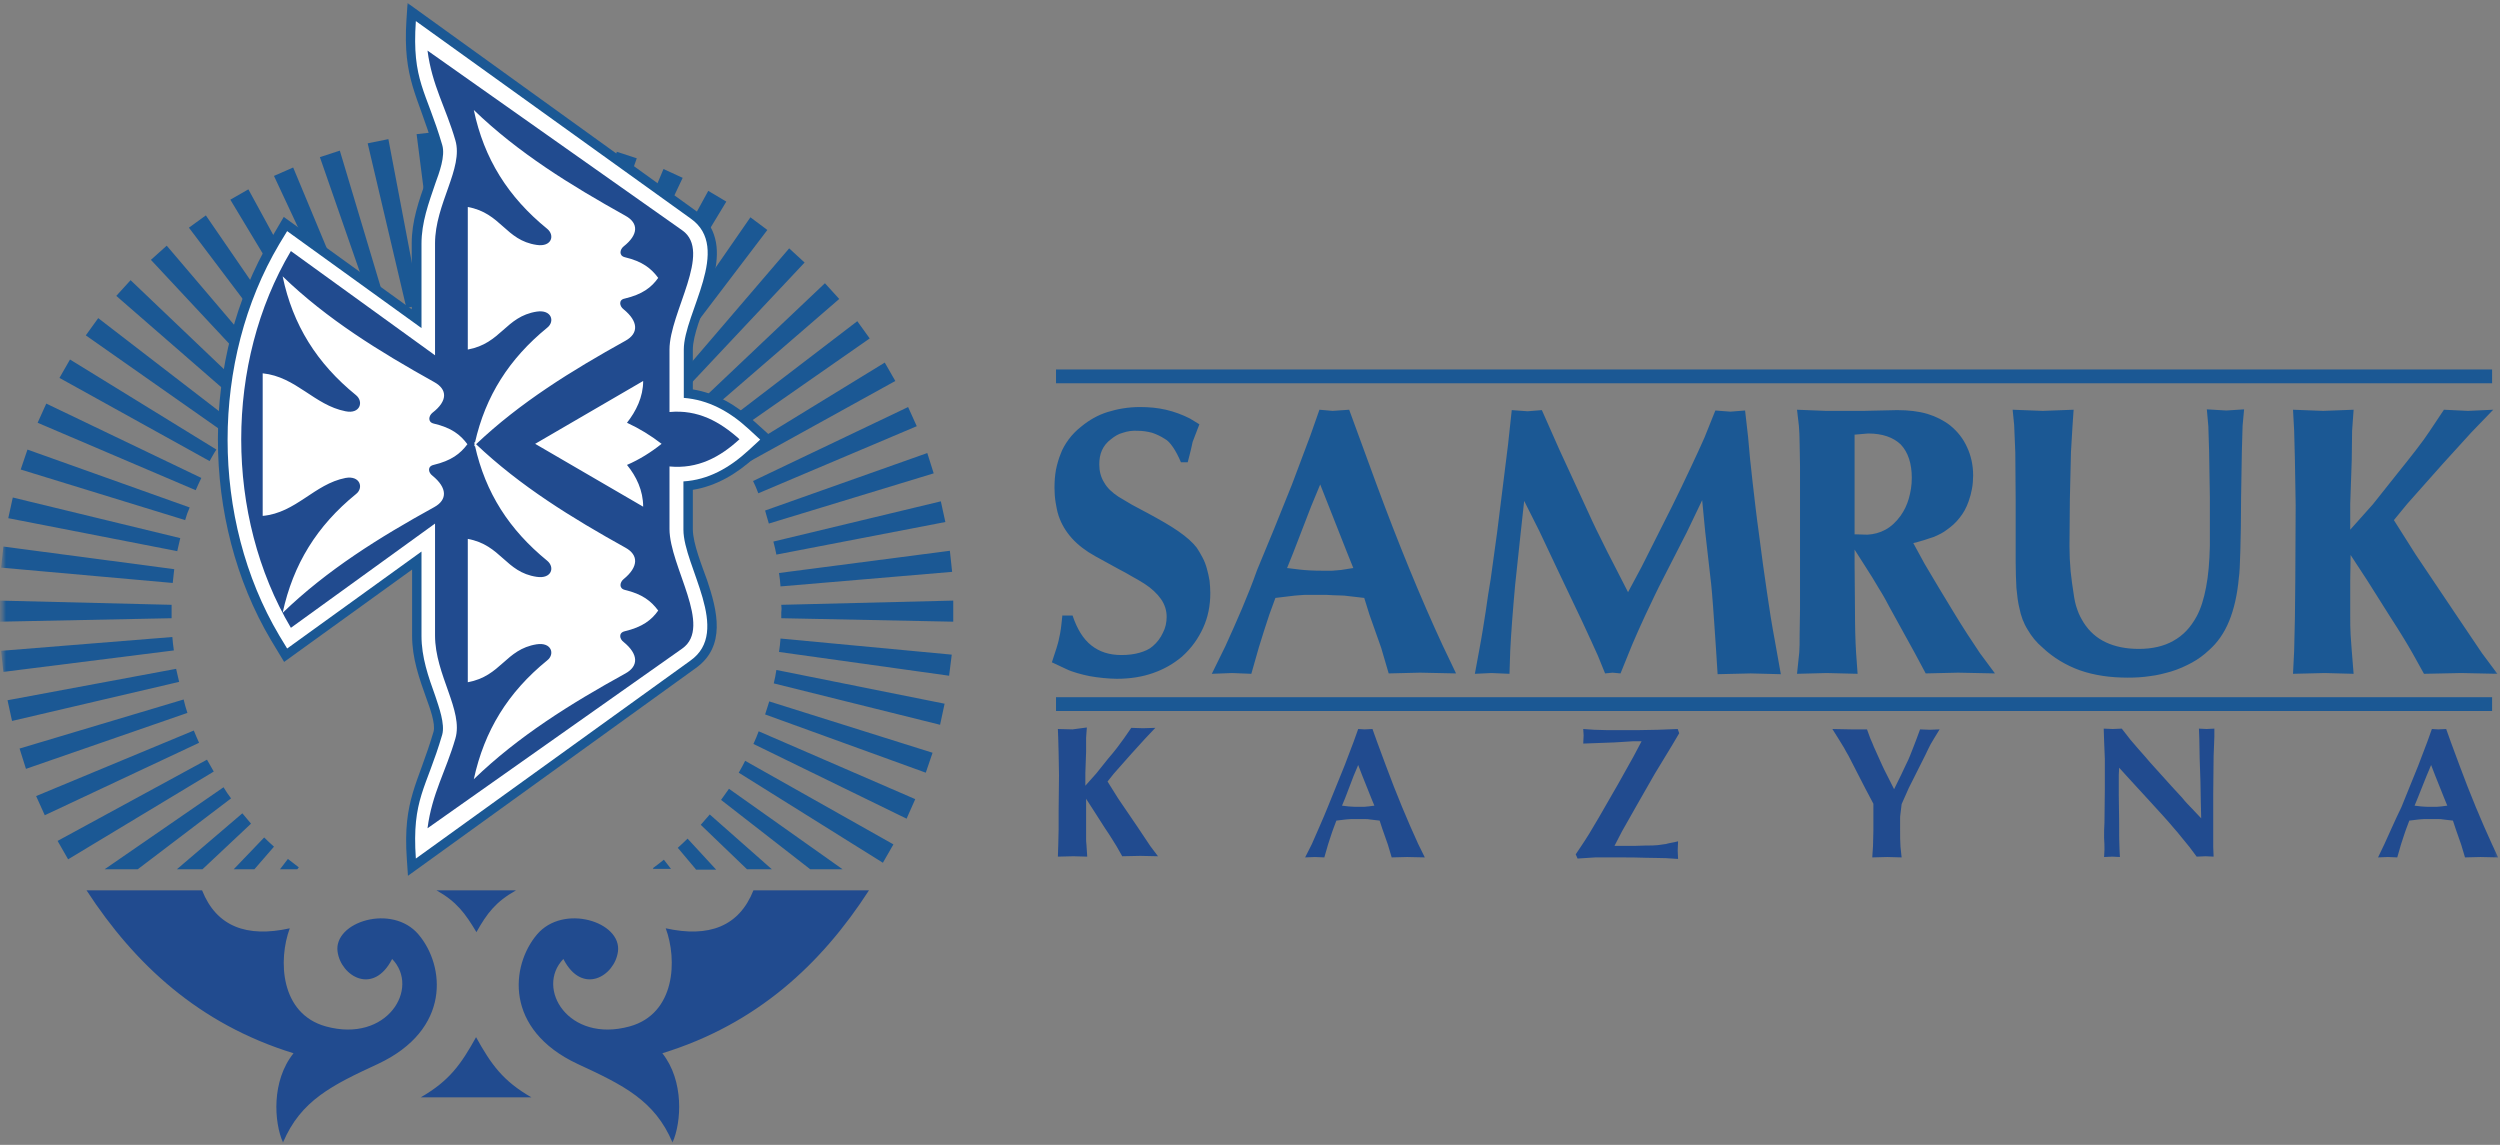 <svg width="214" height="98" viewBox="0 0 214 98" fill="none" xmlns="http://www.w3.org/2000/svg">
<rect x="0" y="0" width="214" height="98" fill="#808080" stroke="none"/>
<g clip-path="url(#clip0_206_302)">
<mask id="mask0_206_302" style="mask-type:luminance" maskUnits="userSpaceOnUse" x="0" y="0" width="214" height="98">
<path d="M214 0H0V98H214V0Z" fill="white"/>
</mask>
<g mask="url(#mask0_206_302)">
<mask id="mask1_206_302" style="mask-type:luminance" maskUnits="userSpaceOnUse" x="0" y="0" width="214" height="98">
<path d="M214 0H0V98H214V0Z" fill="white"/>
</mask>
<g mask="url(#mask1_206_302)">
<path d="M14.69 52.92L-0.032 53.216V51.411L14.69 51.772C14.69 52.002 14.69 52.231 14.69 52.461C14.69 52.625 14.69 52.756 14.69 52.92ZM40.236 25.656L39.881 11.188H41.685L41.395 25.656C41.202 25.656 40.976 25.656 40.783 25.656C40.622 25.656 40.429 25.656 40.236 25.656ZM66.877 51.772L81.599 51.411V53.216L66.877 52.92C66.877 52.756 66.877 52.592 66.877 52.428C66.909 52.231 66.909 52.002 66.877 51.772ZM14.883 55.676L0.29 57.514L0.096 55.709L14.754 54.528C14.786 54.889 14.818 55.283 14.883 55.676ZM37.497 25.853L35.661 11.483L37.433 11.286L38.657 25.722C38.27 25.787 37.884 25.82 37.497 25.853ZM66.683 49.049L81.309 47.146L81.502 48.95L66.812 50.197C66.78 49.803 66.748 49.443 66.683 49.049ZM15.334 58.367L1.031 61.713L0.644 59.941L15.076 57.251C15.173 57.612 15.237 58.006 15.334 58.367ZM34.791 26.378L31.473 12.27L33.245 11.909L35.951 26.148C35.532 26.181 35.178 26.279 34.791 26.378ZM66.2 46.358L80.536 42.914L80.922 44.685L66.458 47.474C66.394 47.113 66.297 46.719 66.2 46.358ZM16.042 61.024L2.223 65.814L1.675 64.075L15.72 59.876C15.817 60.27 15.914 60.663 16.042 61.024ZM32.15 27.165L27.382 13.451L29.089 12.894L33.245 26.772C32.891 26.903 32.504 27.034 32.15 27.165ZM65.492 43.701L79.376 38.78L79.924 40.519L65.814 44.817C65.717 44.456 65.588 44.095 65.492 43.701ZM17.041 63.583L3.833 69.784L3.092 68.144L16.59 62.533C16.719 62.861 16.88 63.222 17.041 63.583ZM29.605 28.215L23.452 15.059L25.095 14.337L30.668 27.723C30.314 27.887 29.959 28.051 29.605 28.215ZM64.461 41.175L77.733 34.843L78.474 36.483L64.912 42.225C64.783 41.864 64.622 41.503 64.461 41.175ZM18.297 66.044L5.831 73.557L4.929 71.982L17.718 65.027C17.911 65.355 18.104 65.716 18.297 66.044ZM27.221 29.56L19.715 17.093L21.261 16.207L28.22 28.97C27.865 29.167 27.543 29.364 27.221 29.56ZM63.204 38.714L75.736 31.037L76.638 32.612L63.752 39.731C63.591 39.403 63.398 39.075 63.204 38.714ZM55.956 74.41L55.892 74.312C56.214 74.082 56.504 73.852 56.826 73.59L57.438 74.377H55.956V74.41ZM19.779 68.341L11.79 74.41H8.955L19.135 67.389C19.328 67.717 19.554 68.045 19.779 68.341ZM24.966 31.135L16.171 19.488L17.621 18.438L25.868 30.446C25.578 30.676 25.256 30.906 24.966 31.135ZM61.722 36.417L73.384 27.494L74.447 28.97L62.399 37.369C62.173 37.074 61.948 36.746 61.722 36.417ZM59.564 74.41L58.018 72.573C58.308 72.31 58.598 72.048 58.855 71.785L61.304 74.443H59.564V74.41ZM21.487 70.506L17.331 74.41H15.14L20.746 69.62C21.004 69.915 21.229 70.211 21.487 70.506ZM22.904 32.94L12.918 22.244L14.271 21.03L23.742 32.152C23.452 32.415 23.162 32.677 22.904 32.94ZM59.983 34.318L70.614 24.245L71.838 25.591L60.756 35.171C60.498 34.876 60.241 34.58 59.983 34.318ZM63.945 74.41L59.983 70.604C60.241 70.309 60.498 70.014 60.756 69.719L66.071 74.41H63.945ZM23.452 72.474L21.777 74.41H20.005L22.614 71.687C22.872 71.95 23.162 72.212 23.452 72.474ZM21.004 34.941L9.954 25.328L11.178 23.983L21.777 34.088C21.519 34.351 21.261 34.646 21.004 34.941ZM58.05 32.349L67.553 21.26L68.874 22.474L58.855 33.137C58.63 32.874 58.34 32.612 58.05 32.349ZM69.357 74.41L61.722 68.472C61.948 68.144 62.173 67.848 62.399 67.52L72.128 74.41H69.357ZM25.578 74.246L25.449 74.41H23.967L24.644 73.524C24.966 73.754 25.256 74.016 25.578 74.246ZM19.36 37.139L7.345 28.707L8.408 27.231L20.037 36.188C19.812 36.516 19.586 36.811 19.36 37.139ZM55.924 30.61L64.235 18.602L65.685 19.685L56.858 31.299C56.568 31.07 56.246 30.84 55.924 30.61ZM75.575 73.852L63.236 66.142C63.43 65.814 63.623 65.453 63.784 65.125L76.477 72.278L75.575 73.852ZM17.943 39.469L5.09 32.349L5.992 30.774L18.523 38.484C18.297 38.812 18.136 39.141 17.943 39.469ZM53.637 29.101L60.627 16.338L62.173 17.257L54.635 29.725C54.281 29.528 53.959 29.298 53.637 29.101ZM77.604 70.079L64.493 63.682C64.654 63.321 64.815 62.96 64.944 62.599L78.345 68.406L77.604 70.079ZM16.751 41.962L3.221 36.188L3.962 34.547L17.234 40.912C17.073 41.24 16.912 41.601 16.751 41.962ZM51.188 27.854L56.794 14.468L58.437 15.223L52.219 28.379C51.897 28.182 51.543 28.018 51.188 27.854ZM79.247 66.142L65.492 61.155C65.62 60.794 65.717 60.434 65.846 60.04L79.827 64.436L79.247 66.142ZM15.849 44.521L1.772 40.191L2.351 38.484L16.236 43.439C16.075 43.8 15.946 44.16 15.849 44.521ZM48.611 26.87L52.799 12.992L54.507 13.55L49.706 27.231C49.352 27.133 48.966 27.001 48.611 26.87ZM80.471 62.041L66.233 58.498C66.329 58.137 66.394 57.743 66.458 57.349L80.858 60.237L80.471 62.041ZM15.173 47.179L0.708 44.357L1.095 42.586L15.43 46.063C15.334 46.424 15.269 46.818 15.173 47.179ZM45.938 26.181L48.676 11.942L50.415 12.336L47.065 26.444C46.711 26.345 46.324 26.247 45.938 26.181ZM81.244 57.842L66.683 55.808C66.748 55.414 66.78 55.053 66.812 54.659L81.47 56.037L81.244 57.842ZM14.786 49.902L0.096 48.59L0.29 46.785L14.915 48.721C14.883 49.114 14.818 49.508 14.786 49.902ZM43.231 25.755L44.488 11.319L46.292 11.516L44.391 25.919C44.005 25.853 43.618 25.82 43.231 25.755Z" fill="#1B5894"/>
</g>
<path d="M59.307 33.334C61.337 33.661 63.076 34.712 64.623 36.122L66.298 37.632L64.623 39.141C63.076 40.551 61.337 41.601 59.307 41.929V45.309C59.307 46.523 60.112 48.491 60.531 49.672C61.401 52.264 62.174 55.315 59.565 57.185L34.921 74.968L34.824 73.524C34.47 68.439 35.791 67.127 37.111 62.632C37.305 61.943 36.757 60.499 36.532 59.876C35.887 58.071 35.275 56.365 35.275 54.397V48.754L24.322 56.661L23.195 54.791C17.139 44.587 17.139 30.643 23.195 20.44L24.29 18.57L35.243 26.477V20.833C35.243 18.898 35.855 17.192 36.499 15.354C36.725 14.698 37.272 13.255 37.079 12.598C35.758 8.104 34.47 6.791 34.792 1.706L34.889 0.262L59.565 18.045C60.274 18.57 60.821 19.226 61.111 20.079C61.723 21.818 61.111 23.884 60.531 25.558C60.145 26.739 59.307 28.675 59.307 29.922V33.334Z" fill="#1B5894"/>
<path d="M58.501 34.056C60.627 34.22 62.431 35.204 64.074 36.713L65.073 37.632L64.074 38.551C62.431 40.06 60.627 41.077 58.501 41.208V45.342C58.501 48.459 62.689 54.036 59.081 56.563L35.597 73.492C35.242 68.374 36.499 67.521 37.852 62.895C38.11 61.976 37.562 60.5 37.272 59.614C36.66 57.908 36.08 56.267 36.08 54.43V47.212L24.58 55.513L23.903 54.397C18.008 44.456 18.008 30.84 23.903 20.899L24.58 19.784L36.08 28.084V20.867C36.08 19.029 36.692 17.389 37.272 15.683C37.594 14.797 38.142 13.353 37.852 12.402C36.499 7.776 35.242 6.923 35.597 1.805L59.114 18.701C62.721 21.228 58.533 26.805 58.533 29.922V34.056H58.501Z" fill="white"/>
<path d="M37.239 20.834C37.239 17.454 39.687 14.403 38.979 12.008C38.173 9.22 36.981 7.317 36.595 4.331L58.404 19.718C61.013 21.556 57.309 26.74 57.309 29.922V35.27C59.725 35.04 61.625 36.09 63.301 37.599C61.625 39.141 59.725 40.158 57.309 39.929V45.276C57.309 48.492 61.045 53.643 58.404 55.513L36.595 70.9C36.981 67.915 38.173 66.012 38.979 63.223C39.687 60.828 37.239 57.777 37.239 54.397V44.817L24.901 53.741C19.231 44.161 19.231 31.038 24.901 21.49L37.239 30.414V20.834Z" fill="#214B8F"/>
<path d="M53.541 18.471C48.837 15.847 44.36 13.091 40.558 9.416C41.428 13.583 43.49 16.864 46.84 19.587C47.517 20.145 47.227 21.162 45.938 20.965C43.264 20.571 42.91 18.241 40.043 17.717V29.922C42.91 29.396 43.264 27.1 45.938 26.674C47.227 26.477 47.517 27.526 46.84 28.052C43.587 30.709 41.557 33.891 40.655 37.894L40.59 37.828L40.623 38.025L40.59 38.222L40.655 38.157C41.557 42.192 43.587 45.342 46.84 47.999C47.517 48.557 47.227 49.574 45.938 49.377C43.264 48.983 42.91 46.654 40.043 46.129V58.4C42.91 57.875 43.264 55.578 45.938 55.152C47.227 54.955 47.517 56.005 46.84 56.529C43.49 59.253 41.46 62.534 40.558 66.7C44.36 63.026 48.837 60.237 53.541 57.645C54.668 57.022 54.668 56.005 53.38 54.955C53.025 54.692 52.929 54.167 53.476 54.036C54.99 53.675 55.764 53.084 56.343 52.264C55.731 51.444 54.99 50.854 53.476 50.493C52.961 50.361 53.057 49.836 53.38 49.574C54.668 48.524 54.668 47.507 53.541 46.884C48.934 44.325 44.521 41.602 40.752 38.025C44.521 34.449 48.934 31.726 53.541 29.167C54.668 28.544 54.668 27.526 53.38 26.477C53.025 26.214 52.929 25.657 53.476 25.558C54.99 25.197 55.764 24.607 56.343 23.786C55.731 22.966 54.99 22.375 53.476 22.015C52.961 21.883 53.057 21.358 53.38 21.096C54.668 20.079 54.668 19.095 53.541 18.471ZM53.67 36.188C54.443 35.204 55.055 33.99 55.055 32.612L45.809 37.992L55.055 43.373C55.055 41.995 54.475 40.781 53.67 39.797C54.733 39.338 55.731 38.714 56.633 37.992C55.699 37.271 54.733 36.68 53.67 36.188ZM37.176 32.71C32.472 30.086 27.995 27.33 24.193 23.655C25.063 27.822 27.125 31.103 30.475 33.826C31.152 34.383 30.829 35.466 29.573 35.204C26.899 34.679 25.353 32.251 22.486 31.956V44.161C25.353 43.898 26.899 41.437 29.573 40.913C30.829 40.683 31.152 41.766 30.475 42.29C27.125 45.014 25.095 48.294 24.193 52.461C27.995 48.787 32.472 45.998 37.176 43.406C38.303 42.783 38.303 41.766 37.015 40.716C36.66 40.453 36.564 39.928 37.111 39.797C38.626 39.436 39.398 38.846 40.011 38.025C39.398 37.205 38.658 36.615 37.111 36.254C36.596 36.122 36.693 35.597 37.015 35.335C38.336 34.318 38.303 33.334 37.176 32.71Z" fill="white"/>
<path d="M56.697 90.159C64.783 87.665 70.292 82.547 74.383 76.215H64.493C63.269 79.299 60.692 80.283 56.987 79.463C57.986 82.153 57.825 86.779 53.895 87.862C48.644 89.305 45.809 84.581 48.225 82.088C49.835 85.237 52.606 83.564 52.896 81.464C53.25 78.905 48.225 77.33 45.97 79.988C43.715 82.645 43.135 88.124 49.449 91.077C53.347 92.882 56.053 94.194 57.567 97.803C58.34 96.064 58.566 92.521 56.697 90.159ZM36.016 93.932H45.486C43.038 92.521 42.04 91.11 40.751 88.781C39.462 91.11 38.464 92.521 36.016 93.932ZM37.369 76.215H44.166C42.426 77.199 41.685 78.183 40.783 79.791C39.817 78.183 39.108 77.199 37.369 76.215ZM25.127 90.159C17.041 87.665 11.533 82.547 7.409 76.215H17.299C18.523 79.299 21.1 80.283 24.805 79.463C23.806 82.153 23.967 86.779 27.898 87.862C33.148 89.305 35.983 84.581 33.567 82.088C31.956 85.237 29.186 83.564 28.896 81.464C28.542 78.905 33.567 77.33 35.822 79.988C38.077 82.645 38.657 88.124 32.343 91.077C28.445 92.882 25.739 94.194 24.225 97.803C23.452 96.064 23.226 92.521 25.127 90.159Z" fill="#214B8F"/>
<path d="M90.394 31.628H213.324V32.809H90.394V31.628ZM90.394 59.679H213.324V60.861H90.394V59.679ZM90.942 52.626C90.91 53.085 90.845 53.479 90.813 53.807C90.781 54.102 90.716 54.364 90.652 54.66C90.62 54.889 90.523 55.185 90.426 55.513C90.297 55.907 90.169 56.3 90.04 56.694L91.232 57.252C91.554 57.416 91.876 57.514 92.198 57.612C92.552 57.711 92.907 57.809 93.261 57.875C93.648 57.941 94.067 58.006 94.453 58.039C94.84 58.072 95.226 58.105 95.581 58.105C96.74 58.105 97.771 57.941 98.705 57.612C99.64 57.285 100.445 56.825 101.186 56.202C101.991 55.48 102.571 54.66 102.99 53.741C103.409 52.822 103.602 51.838 103.602 50.755C103.602 50.395 103.57 50.066 103.538 49.706C103.473 49.345 103.409 49.017 103.312 48.688C103.215 48.328 103.087 48 102.925 47.704C102.764 47.409 102.603 47.114 102.442 46.884C102.088 46.425 101.573 45.965 100.864 45.473C100.155 44.981 99.285 44.489 98.254 43.931C97.803 43.702 97.353 43.439 96.901 43.209C96.515 42.98 96.128 42.75 95.742 42.52C95.194 42.16 94.775 41.766 94.518 41.306C94.228 40.847 94.099 40.322 94.099 39.764C94.099 39.305 94.163 38.911 94.324 38.551C94.485 38.19 94.743 37.862 95.097 37.599C95.42 37.337 95.742 37.14 96.128 37.041C96.515 36.91 96.934 36.845 97.417 36.877C97.836 36.877 98.222 36.943 98.609 37.041C98.995 37.173 99.35 37.337 99.704 37.566C99.962 37.698 100.187 37.96 100.413 38.288C100.638 38.616 100.864 39.043 101.089 39.568H101.669C101.766 39.174 101.862 38.846 101.927 38.551C101.991 38.255 102.056 38.026 102.088 37.829L102.668 36.32L101.862 35.828C101.218 35.499 100.509 35.237 99.801 35.073C99.092 34.909 98.351 34.843 97.578 34.843C96.579 34.843 95.645 35.007 94.808 35.27C93.97 35.532 93.229 35.959 92.552 36.516C92.134 36.845 91.779 37.206 91.489 37.599C91.2 37.993 90.942 38.419 90.781 38.879C90.62 39.272 90.491 39.732 90.394 40.191C90.297 40.716 90.265 41.241 90.265 41.766C90.265 42.192 90.297 42.619 90.362 43.013C90.426 43.406 90.491 43.767 90.62 44.161C91.103 45.572 92.134 46.72 93.744 47.606L95.774 48.721C96.16 48.918 96.515 49.115 96.901 49.345C97.256 49.542 97.61 49.739 97.965 49.968C98.577 50.362 99.06 50.821 99.382 51.281C99.704 51.74 99.865 52.265 99.865 52.79C99.865 53.282 99.769 53.741 99.543 54.168C99.35 54.594 99.06 54.988 98.673 55.316C98.383 55.578 97.997 55.742 97.546 55.874C97.095 56.005 96.579 56.071 95.999 56.071C94.969 56.071 94.131 55.808 93.422 55.25C92.714 54.693 92.198 53.84 91.812 52.691H90.942V52.626ZM104.891 55.316L103.731 57.678L105.47 57.612L107.113 57.678L107.758 55.414C107.919 54.922 108.048 54.463 108.209 53.971C108.37 53.511 108.499 53.052 108.66 52.593L109.175 51.182L110.818 50.985C111.076 50.952 111.366 50.952 111.72 50.919C112.074 50.919 112.461 50.919 112.912 50.919C113.363 50.919 113.782 50.919 114.136 50.952C114.523 50.952 114.813 50.985 115.07 50.985L116.778 51.182L117.229 52.626L118.227 55.447L118.872 57.645L121.545 57.58L124.638 57.645L123.478 55.217C121.61 51.182 119.709 46.556 117.809 41.405L116.295 37.271L115.489 35.073L114.072 35.171L112.944 35.073L112.171 37.271L110.593 41.471C109.562 44.062 108.563 46.523 107.597 48.82C106.824 51.018 105.857 53.183 104.891 55.316ZM110.174 48.623L110.689 47.343L112.235 43.341L113.009 41.471L113.749 43.341L115.328 47.343L115.843 48.623L114.813 48.787C114.555 48.82 114.329 48.82 114.039 48.853C113.782 48.853 113.492 48.853 113.17 48.853C112.461 48.853 111.817 48.82 111.237 48.754L110.174 48.623ZM127.666 57.612L129.212 57.678L129.277 55.677C129.309 54.922 129.373 54.102 129.438 53.151C129.502 52.232 129.599 51.182 129.696 50.066L130.179 45.539L130.469 42.881L131.757 45.44L133.4 48.918L135.43 53.183C135.72 53.807 135.977 54.364 136.203 54.856C136.396 55.283 136.59 55.71 136.783 56.136L137.395 57.645L138.039 57.58L138.716 57.645L139.714 55.185C140.069 54.364 140.423 53.544 140.81 52.724C141.325 51.641 141.84 50.526 142.388 49.476L144.385 45.572L145.706 42.816L145.964 45.506L146.479 50.034C146.511 50.362 146.576 51.018 146.64 51.937C146.705 52.888 146.801 54.135 146.898 55.677L147.027 57.711L149.862 57.645L152.439 57.711L151.924 54.824C151.666 53.446 151.44 52.035 151.247 50.657C151.022 49.148 150.796 47.508 150.571 45.736C150.345 44.128 150.184 42.652 150.023 41.274C149.862 39.896 149.733 38.616 149.636 37.402L149.379 35.139L148.122 35.237L146.834 35.139L145.899 37.468C145.577 38.19 145.191 39.043 144.74 39.994C144.224 41.11 143.677 42.225 143.129 43.341L140.52 48.525L139.36 50.69L138.2 48.426C137.782 47.606 137.363 46.818 136.976 45.998C136.525 45.112 136.106 44.194 135.688 43.275L133.465 38.452L131.983 35.106L130.759 35.204L129.406 35.106L129.084 38.091L128.149 45.605L127.602 49.574C127.441 50.493 127.312 51.379 127.183 52.297C127.022 53.315 126.861 54.397 126.635 55.578L126.249 57.678L127.666 57.612ZM156.304 35.171L153.825 35.073L153.985 36.451C154.017 36.877 154.049 37.37 154.049 37.96C154.049 38.551 154.082 39.207 154.082 39.928V52.101C154.082 52.855 154.049 53.61 154.049 54.364C154.049 54.988 154.049 55.48 154.017 55.841L153.825 57.678L156.37 57.612L159.011 57.678L158.881 55.874C158.817 54.856 158.785 53.61 158.785 52.133L158.753 48.361V47.048L159.591 48.361C160.074 49.115 160.492 49.771 160.847 50.395C161.202 50.952 161.523 51.543 161.813 52.101L163.875 55.841L164.841 57.645L167.613 57.58L170.769 57.645L169.48 55.907C168.771 54.856 167.999 53.675 167.226 52.396C166.388 51.018 165.55 49.64 164.745 48.262L163.779 46.49C164.454 46.326 165.035 46.13 165.518 45.965C166.001 45.769 166.356 45.572 166.613 45.375C167.032 45.08 167.418 44.752 167.741 44.325C168.063 43.931 168.32 43.472 168.514 42.914C168.643 42.553 168.739 42.192 168.803 41.831C168.869 41.471 168.901 41.077 168.901 40.683C168.901 39.797 168.707 38.977 168.384 38.288C168.063 37.566 167.58 36.943 166.935 36.418C166.388 35.992 165.743 35.663 165.003 35.434C164.23 35.204 163.36 35.106 162.394 35.106L159.526 35.171H156.304ZM158.753 45.736V37.206L159.913 37.107C161.137 37.107 162.071 37.435 162.715 38.058C163.328 38.715 163.649 39.666 163.649 40.913C163.649 41.536 163.553 42.127 163.392 42.684C163.23 43.242 163.005 43.702 162.683 44.161C162.296 44.686 161.877 45.08 161.394 45.342C160.911 45.605 160.396 45.736 159.849 45.769L158.753 45.736ZM177.405 36.484L177.502 35.073L174.859 35.171L172.282 35.073L172.412 36.385L172.509 38.715L172.541 42.75V48.098C172.541 48.918 172.573 49.673 172.605 50.329C172.669 50.985 172.735 51.576 172.863 52.068C172.992 52.724 173.218 53.347 173.571 53.905C173.893 54.463 174.312 54.988 174.859 55.447C175.763 56.3 176.857 56.956 178.05 57.383C179.274 57.809 180.627 58.006 182.14 58.006C182.785 58.006 183.429 57.973 184.042 57.875C184.653 57.809 185.266 57.645 185.845 57.481C186.489 57.285 187.07 57.022 187.617 56.727C188.164 56.431 188.647 56.071 189.1 55.644C189.807 55.021 190.388 54.2 190.806 53.183C191.224 52.166 191.515 50.919 191.643 49.476C191.709 49.082 191.741 48.295 191.773 47.147C191.805 45.998 191.837 44.489 191.837 42.586L191.902 38.649L191.966 36.451L192.094 35.04L190.581 35.139L188.905 35.04L189.034 36.484L189.1 38.649L189.164 42.553V46.753C189.132 48.098 189.034 49.279 188.841 50.263C188.647 51.281 188.39 52.101 188.036 52.757C187.521 53.708 186.876 54.397 186.038 54.856C185.234 55.316 184.234 55.546 183.076 55.546C181.98 55.546 181.046 55.349 180.272 54.988C179.499 54.627 178.855 54.069 178.372 53.315C178.146 52.954 177.953 52.593 177.823 52.199C177.663 51.773 177.567 51.313 177.502 50.821C177.405 50.198 177.308 49.542 177.244 48.885C177.18 48.164 177.148 47.475 177.148 46.753L177.18 42.75L177.276 38.682L177.405 36.484ZM198.86 35.171L196.282 35.073L196.379 36.845L196.444 39.371L196.509 43.242L196.477 49.673L196.444 52.888L196.379 55.71L196.282 57.678L198.989 57.612L201.469 57.678L201.308 55.677C201.276 55.25 201.244 54.791 201.212 54.332C201.18 53.807 201.18 53.315 201.18 52.79V49.673L201.212 47.508L202.629 49.673L204.595 52.79C205.046 53.479 205.431 54.102 205.753 54.627C206.012 55.053 206.269 55.48 206.527 55.939L207.493 57.678L210.683 57.612L213.775 57.678L212.455 55.907L210.2 52.56L206.785 47.475L204.916 44.522L206.076 43.111L209.136 39.666L211.553 37.009L213.421 35.073L211.262 35.171L209.2 35.073L207.976 36.91C207.655 37.402 207.268 37.927 206.785 38.551C206.236 39.24 205.721 39.928 205.174 40.585L203.112 43.177L201.18 45.342V43.111L201.308 39.404L201.34 36.877L201.469 35.073L198.86 35.171Z" fill="#1B5894"/>
<path d="M91.81 62.435L90.554 62.403L90.586 63.256L90.618 64.47L90.651 66.34L90.618 69.457V70.999L90.586 72.377L90.554 73.328L91.875 73.295L93.067 73.328L93.002 72.344C92.97 72.114 92.97 71.917 92.97 71.688C92.97 71.425 92.97 71.195 92.97 70.933V69.424V68.374L93.647 69.424L94.613 70.933C94.838 71.261 95.032 71.556 95.193 71.819C95.322 72.016 95.451 72.245 95.579 72.442L96.063 73.295L97.609 73.263L99.123 73.295L98.479 72.442L97.383 70.802L95.708 68.341L94.806 66.897L95.354 66.209L96.836 64.535L97.996 63.256L98.897 62.304L97.834 62.337L96.836 62.304L96.224 63.19C96.063 63.42 95.869 63.682 95.644 63.978C95.386 64.306 95.129 64.634 94.838 64.962L93.84 66.209L92.906 67.258V66.176L92.97 64.371V63.157L93.034 62.272L91.81 62.435ZM112.299 72.245L111.719 73.394L112.556 73.361L113.362 73.394L113.684 72.278C113.748 72.049 113.845 71.819 113.909 71.589C113.974 71.359 114.07 71.13 114.135 70.933L114.393 70.244L115.198 70.146C115.327 70.146 115.488 70.113 115.649 70.113C115.81 70.113 116.003 70.113 116.229 70.113C116.454 70.113 116.648 70.113 116.809 70.113C117.002 70.113 117.131 70.113 117.26 70.146L118.097 70.244L118.323 70.933L118.806 72.311L119.128 73.394L120.449 73.361L121.963 73.394L121.383 72.213C120.481 70.244 119.547 68.013 118.613 65.487L117.872 63.486L117.485 62.403L116.809 62.435L116.261 62.403L115.874 63.486L115.101 65.52C114.618 66.701 114.135 67.915 113.652 69.096C113.233 70.146 112.75 71.195 112.299 72.245ZM114.876 68.964L115.134 68.341L115.874 66.405L116.261 65.487L116.615 66.405L117.389 68.341L117.646 68.964L117.131 69.03C117.002 69.03 116.905 69.063 116.776 69.063C116.648 69.063 116.519 69.063 116.358 69.063C116.036 69.063 115.746 69.063 115.424 69.03L114.876 68.964ZM139.778 63.453H140.519L139.842 64.732L138.521 67.094L136.878 69.949C136.588 70.408 136.331 70.9 136.041 71.359C135.783 71.786 135.558 72.114 135.364 72.409L134.881 73.131L135.042 73.492L136.556 73.394C136.814 73.394 137.039 73.394 137.297 73.394C137.587 73.394 137.974 73.394 138.392 73.394C139.391 73.394 140.229 73.394 140.937 73.427C141.646 73.427 142.194 73.459 142.612 73.459L143.643 73.525L143.611 72.803L143.643 72.016C143.418 72.081 143.192 72.114 143.031 72.147C142.87 72.18 142.709 72.213 142.612 72.245C142.419 72.278 142.194 72.311 141.904 72.344C141.614 72.377 141.292 72.377 140.905 72.377C140.519 72.377 140.196 72.409 139.874 72.409C139.552 72.409 139.262 72.409 138.972 72.409H138.199L138.843 71.163L140.164 68.833L141.646 66.241L143.16 63.748L143.74 62.764L143.611 62.403L141.936 62.468C140.905 62.501 139.842 62.501 138.779 62.501C137.812 62.501 137.039 62.501 136.46 62.468L135.525 62.403L135.558 62.96L135.525 63.65L136.427 63.617L138.199 63.551L139.778 63.453ZM158.462 62.435L156.851 62.403L157.366 63.223C157.527 63.486 157.689 63.748 157.849 64.01C157.979 64.24 158.108 64.502 158.236 64.699L159.685 67.521L160.362 68.8V71.064L160.33 72.409L160.266 73.394L161.555 73.361L162.779 73.394L162.681 72.475C162.649 72.081 162.649 71.556 162.649 70.835C162.649 70.572 162.649 70.342 162.649 70.146C162.649 69.949 162.649 69.785 162.681 69.653L162.779 68.833L163.391 67.455L164.808 64.634C165.002 64.24 165.13 63.945 165.258 63.715C165.388 63.486 165.485 63.321 165.549 63.223L166.032 62.435L165.194 62.468L164.357 62.435L164.068 63.223C163.97 63.486 163.874 63.748 163.777 63.978C163.681 64.207 163.617 64.404 163.519 64.634C163.423 64.896 163.294 65.159 163.166 65.421C163.036 65.716 162.875 66.012 162.747 66.307L162.134 67.554L161.523 66.34C161.361 66.044 161.232 65.749 161.104 65.487C160.974 65.224 160.878 64.962 160.749 64.699C160.621 64.437 160.523 64.174 160.395 63.912C160.298 63.682 160.202 63.42 160.104 63.223L159.815 62.435H158.462ZM180.142 72.737L180.11 73.361L180.819 73.328L181.463 73.361L181.431 72.705C181.399 72.18 181.399 71.392 181.399 70.375L181.367 68.013V66.34L181.399 65.716L182.204 66.602L184.04 68.603C184.846 69.49 185.521 70.211 186.038 70.835C186.295 71.13 186.553 71.425 186.778 71.72C187.004 71.983 187.197 72.245 187.423 72.508L188.034 73.328L188.808 73.295L189.485 73.328L189.453 72.508V70.868V67.882L189.485 64.732L189.549 63.059V62.37L188.872 62.403L188.228 62.37L188.26 63.19L188.292 64.929L188.357 66.897L188.389 68.669L188.421 70.047L187.647 69.227C187.359 68.932 187.068 68.636 186.81 68.308C186.489 67.98 186.198 67.619 185.876 67.291L184.072 65.29C183.685 64.831 183.331 64.437 183.042 64.109C182.816 63.846 182.591 63.584 182.365 63.321L181.623 62.37L180.851 62.403L180.078 62.37L180.11 63.387L180.174 64.962V67.521L180.142 70.408C180.11 70.835 180.11 71.261 180.11 71.72C180.142 72.114 180.142 72.442 180.142 72.737ZM204.11 72.245L203.561 73.394L204.399 73.361L205.205 73.394L205.527 72.278C205.591 72.049 205.688 71.819 205.752 71.589C205.818 71.359 205.914 71.13 205.978 70.933L206.236 70.244L207.04 70.146C207.17 70.146 207.331 70.113 207.493 70.113C207.653 70.113 207.846 70.113 208.072 70.113C208.297 70.113 208.491 70.113 208.684 70.113C208.878 70.113 209.006 70.113 209.135 70.146L209.972 70.244L210.198 70.933L210.681 72.311L211.004 73.394L212.325 73.361L213.838 73.394L213.291 72.213C212.389 70.244 211.455 68.013 210.521 65.487L209.78 63.486L209.393 62.403L208.716 62.435L208.169 62.403L207.782 63.486L207.008 65.52C206.525 66.701 206.042 67.915 205.559 69.096C205.044 70.146 204.593 71.195 204.11 72.245ZM206.687 68.964L206.944 68.341L207.718 66.405L208.104 65.487L208.459 66.405L209.232 68.341L209.489 68.964L208.974 69.03C208.846 69.03 208.716 69.063 208.587 69.063C208.459 69.063 208.329 69.063 208.169 69.063C207.814 69.063 207.525 69.063 207.235 69.03L206.687 68.964Z" fill="#214B8F"/>
</g>
</g>
<defs>
<clipPath id="clip0_206_302">
<rect width="214" height="98" fill="white"/>
</clipPath>
</defs>
</svg>
